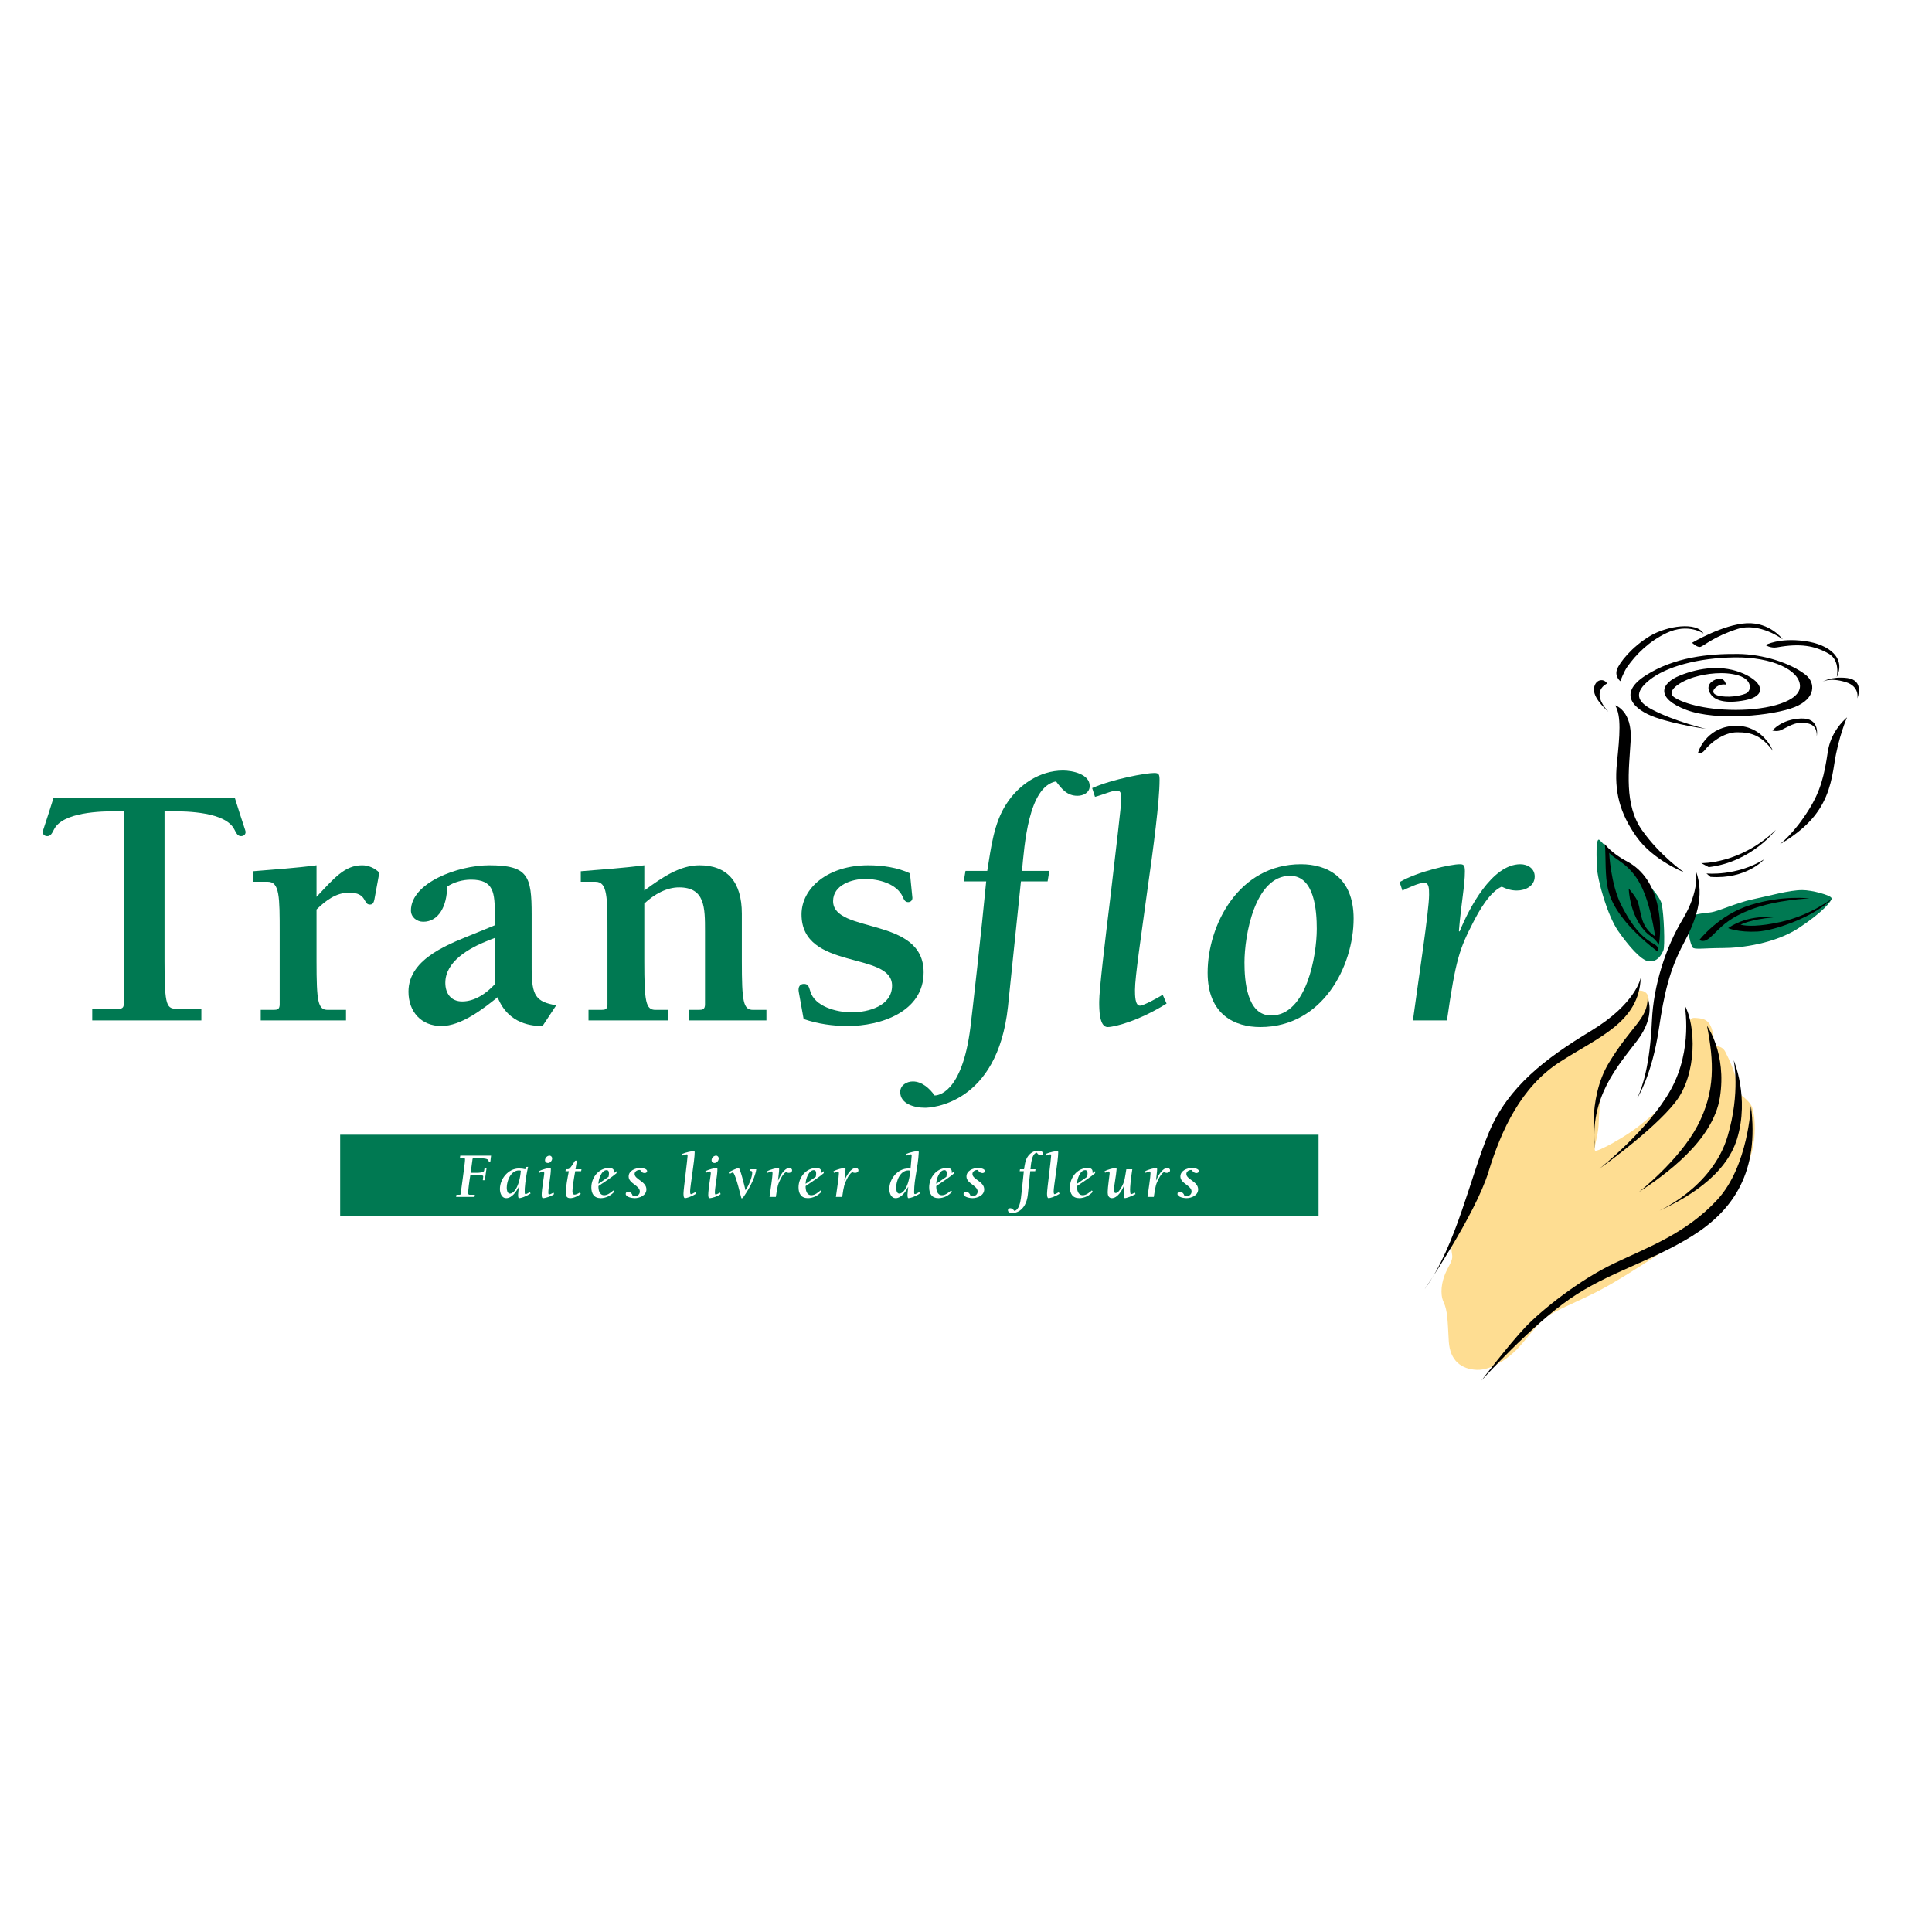 <?xml version="1.0" encoding="utf-8"?>
<!-- Generator: Adobe Illustrator 12.0.0, SVG Export Plug-In . SVG Version: 6.00 Build 51448)  -->
<!DOCTYPE svg PUBLIC "-//W3C//DTD SVG 1.1//EN" "http://www.w3.org/Graphics/SVG/1.1/DTD/svg11.dtd">
<svg  version="1.1" id="Calque_1" xmlns:x="http://ns.adobe.com/Extensibility/1.0/" xmlns:i="http://ns.adobe.com/AdobeIllustrator/10.0/" xmlns:graph="http://ns.adobe.com/Graphs/1.0/"
	 xmlns="http://www.w3.org/2000/svg" xmlns:xlink="http://www.w3.org/1999/xlink" xmlns:a="http://ns.adobe.com/AdobeSVGViewerExtensions/3.0/"
	 width="636.094" height="636.091" viewBox="0 0 636.094 636.091"
	 style="overflow:visible;enable-background:new 0 0 636.094 636.091;" xml:space="preserve">
<polygon style="fill-rule:evenodd;clip-rule:evenodd;fill:#FFFFFF;" points="0,0 636.094,0 636.094,636.091 0,636.091 0,0 "/>
<g>
	<path style="fill:#007952;" d="M557.294,311.948c0.525,0.784,3.969,0.189,10.013,0.189c6.05,0,17.196-1.511,24.941-6.612
		c7.75-5.101,10.963-8.88,10.769-9.823c-0.186-0.946-6.397-2.647-9.633-2.647c-4.347,0-10.769,1.888-16.252,3.024
		c-5.479,1.13-11.713,4.156-14.17,4.345c-2.456,0.188-6.988,0.945-7.367,1.89c-0.376,0.945,0.187,4.531,0.567,6.233
		C556.541,310.249,556.917,311.38,557.294,311.948z"/>
	<path style="fill:#007952;" d="M542.747,316.484c-2.444-0.306-6.611-5.104-10.015-10.013c-3.4-4.914-6.803-16.438-6.991-21.351
		c-0.188-4.915-0.188-9.638,0.945-8.503c1.134,1.133,5.479,5.665,8.691,7.937c3.213,2.266,10.96,9.635,11.714,13.036
		c0.758,3.402,1.134,13.982,0.569,15.304C547.091,314.215,545.77,316.861,542.747,316.484z"/>
</g>
<path style="fill:#FEDD92;" d="M525.175,378.833c0.508,0.679,10.392-4.724,14.924-8.5c4.537-3.78,16.441-12.281,15.875-23.996
	c-0.57-11.717,0.376-11.337,2.833-11.148c2.456,0.189,4.466,0.736,5.291,5.667c0.189,1.134,0.376,3.593,0.376,3.593
	s2.457-0.379,3.591,1.889c1.134,2.266,3.777,7.367,4.344,13.603c0,0,3.402,2.27,4.348,4.348c0.944,2.077,3.022,13.603-4.348,25.129
	c-7.367,11.525-16.246,17.385-22.485,21.161c-6.232,3.78-13.225,8.691-21.346,13.227c-8.126,4.535-17.383,7.743-20.406,10.579
	c-3.022,2.835-5.859,6.804-8.505,9.636c-2.646,2.835-8.501,7.181-13.413,6.993c-4.913-0.189-8.88-2.836-9.259-9.448
	c-0.376-6.614-0.376-10.017-1.699-12.849c-1.325-2.833-0.565-6.8,0.569-9.446c1.13-2.644,2.451-4.157,2.265-5.858
	c-0.189-1.701-0.943-3.59,1.702-8.123c2.642-4.535,9.067-23.427,13.034-32.499c3.968-9.069,14.171-21.73,19.272-24.562
	c5.103-2.833,20.026-12.092,22.673-15.68c2.646-3.591,3.779-6.427,4.726-6.427c0.943,0,4.532,0,2.833,6.05
	c-1.703,6.045-11.527,18.704-13.604,23.047c-2.079,4.347-2.267,11.717-2.454,15.306
	C526.119,374.109,524.611,378.078,525.175,378.833z"/>
<rect x="112" y="373.593" style="fill:#007952;" width="322.125" height="26.639"/>
<path style="fill:#FFFFFF;" d="M154.963,386.136h1.883c0.856,0,2.439-0.042,2.546-0.708l0.128-0.79h0.664l-0.556,3.936h-0.663
	l0.127-1.155c0.043-0.383,0-0.512-2.374-0.512h-1.864c-0.363,2.117-0.704,4.792-0.704,5.797c0,0.557,0.148,0.664,0.556,0.664h1.626
	l-0.108,0.706h-6.055l0.108-0.706h0.555c0.708,0,0.835,0,0.835-0.3c0-0.277,1.432-10.035,1.432-11.19
	c0-0.643-0.106-0.685-0.598-0.685h-1.07l0.108-0.706h10.142l-0.15,1.177c-0.021,0.258,0,0.963-0.342,0.963
	c-0.494,0-0.065-0.641-0.792-0.963c-0.75-0.321-2.055-0.342-3.532-0.342h-0.599c-0.406,0-0.642,0-0.685,0.277L154.963,386.136z"/>
<path style="fill:#FFFFFF;" d="M166.838,391.057c0-2.29,1.327-5.714,4.043-5.714c0.214,0,0.407,0.043,0.6,0.105
	c-0.449,5.33-2.332,7.534-3.616,7.534C167.009,392.983,166.838,391.699,166.838,391.057z M164.592,391.463
	c0,1.281,0.533,3.017,2.096,3.017c1.862,0,3.381-2.224,4.087-3.701l0.043,0.043c-0.064,0.812-0.236,1.84-0.236,2.438
	c0,0.749,0.022,1.22,0.364,1.22c0.45,0,2.011-0.406,3.746-1.541l-0.257-0.449c-0.278,0.172-1.113,0.665-1.39,0.665
	c-0.279,0-0.279-0.302-0.279-0.773c-0.085-0.77,0.214-4.384,1.113-8.236l-0.065,0.045h-0.384c-0.365,0.019-0.472,0-0.45,0.771
	c-0.642-0.171-1.284-0.258-2.139-0.258C167.351,384.703,164.592,388.105,164.592,391.463z"/>
<path style="fill:#FFFFFF;" d="M177.386,385.643c1.134-0.665,3.145-1.093,3.659-1.093c0.236,0,0.321,0.046,0.321,0.428
	c0,2.035-0.835,6.036-0.835,7.642c0,0.148,0,0.661,0.257,0.661c0.278,0,1.156-0.471,1.455-0.619l0.172,0.493
	c-0.835,0.704-2.846,1.325-3.616,1.325c-0.449,0-0.449-0.855-0.449-1.112c0-1.733,0.833-6.525,0.833-6.954
	c0-0.386,0-0.729-0.299-0.729c-0.343,0-0.984,0.322-1.327,0.472L177.386,385.643z M179.441,381.986c0-0.771,0.726-1.499,1.475-1.499
	c0.534,0,0.877,0.429,0.877,0.922c0,0.724-0.642,1.495-1.391,1.495C179.847,382.904,179.441,382.54,179.441,381.986z"/>
<path style="fill:#FFFFFF;" d="M189.475,384.96h1.969l-0.107,0.641h-1.946c-0.492,2.652-0.92,5.476-0.92,6.591
	c0,0.447,0.065,1.134,0.684,1.134c0.428,0,1.092-0.278,1.798-0.728l0.256,0.491c-0.876,0.705-2.332,1.391-3.465,1.391
	c-1.135,0-1.456-0.686-1.456-1.712c0-2.053,0.556-4.899,1.006-7.167h-1.114l0.107-0.641c0.707,0,0.812,0,1.028-0.108
	c0.598-0.302,1.796-2.354,2.01-2.695l0.62-0.044L189.475,384.96z"/>
<path style="fill:#FFFFFF;" d="M197.028,389.752c-0.021-1.391,0.984-4.495,2.675-4.495c0.663,0,0.791,0.536,0.791,1.07
	c0,0.386-0.043,0.75-0.128,1.114L197.028,389.752z M201.928,391.934c-0.792,0.686-1.883,1.582-2.974,1.582
	c-1.648,0-1.947-1.711-1.926-3.017c2.139-1.476,4.151-2.717,5.948-4.234c0.022-0.171,0.065-0.322,0.065-0.493
	c0-0.064-0.021-0.129-0.108-0.129c-0.171,0,0,0.108-0.77,0.577v-0.384c0-1.047-0.707-1.286-1.648-1.286
	c-3.403,0-5.82,3.145-5.82,6.378c0,2.033,0.857,3.552,3.082,3.552c1.69,0,3.338-0.835,4.451-2.099L201.928,391.934z"/>
<path style="fill:#FFFFFF;" d="M206.977,387.353c0-1.904,2.139-2.803,3.787-2.803c0.598,0,2.289,0.173,2.289,1.028
	c0,0.429-0.428,0.642-0.812,0.642c-0.621,0-1.263-0.384-1.413-1.004c-0.106,0-0.191-0.021-0.299-0.021
	c-0.77,0-1.583,0.513-1.583,1.326c0,1.797,3.874,2.438,3.874,5.071c0,1.969-2.162,2.888-3.895,2.888c-0.771,0-2.91-0.321-2.91-1.412
	c0-0.47,0.364-0.687,0.771-0.687c0.748,0,1.348,0.622,1.497,1.306c0.214,0.129,0.385,0.151,0.642,0.151
	c0.92,0,1.733-0.578,1.733-1.54C210.657,390.287,206.977,389.666,206.977,387.353z"/>
<path style="fill:#FFFFFF;" d="M229.143,393.047c-1.668,1.049-3.166,1.433-3.594,1.433c-0.513,0-0.513-1.091-0.513-1.541
	c0-0.728,0.342-3.595,0.684-6.397c0.321-2.803,0.664-5.542,0.664-5.99c0-0.193,0-0.494-0.258-0.494
	c-0.299,0-0.792,0.236-1.348,0.388l-0.171-0.535c1.263-0.557,3.273-0.921,3.787-0.921c0.278,0,0.321,0.087,0.321,0.428
	c0,1.264-0.365,4.087-0.75,6.762c-0.363,2.696-0.749,5.241-0.749,6.033c0,0.322,0,0.963,0.299,0.963
	c0.237,0,1.114-0.492,1.393-0.664L229.143,393.047z"/>
<path style="fill:#FFFFFF;" d="M235.241,382.904c0.75,0,1.391-0.771,1.391-1.495c0-0.493-0.342-0.922-0.878-0.922
	c-0.748,0-1.476,0.729-1.476,1.499C234.278,382.54,234.685,382.904,235.241,382.904z M232.396,386.157
	c0.342-0.149,0.984-0.472,1.326-0.472c0.3,0,0.3,0.343,0.3,0.729c0,0.429-0.835,5.221-0.835,6.954c0,0.257,0,1.112,0.45,1.112
	c0.771,0,2.782-0.621,3.617-1.325l-0.172-0.493c-0.299,0.148-1.177,0.619-1.456,0.619c-0.256,0-0.256-0.513-0.256-0.661
	c0-1.605,0.833-5.606,0.833-7.642c0-0.382-0.084-0.428-0.32-0.428c-0.513,0-2.524,0.428-3.659,1.093L232.396,386.157z"/>
<path style="fill:#FFFFFF;" d="M248.999,384.96c-0.492,3.528-3.146,7.573-4.066,8.92c-0.276,0.406-0.555,0.664-0.684,0.664
	c-0.171,0-0.193-0.235-0.236-0.364c-1.539-6.204-2.374-8.217-2.759-8.173c-0.171,0-0.878,0.429-1.07,0.534l-0.256-0.514
	c1.005-0.749,3.017-1.478,3.273-1.478c0.471,0,1.841,5.564,2.248,7.319c0.92-1.262,2.224-4.193,2.224-5.82
	c0-0.812-0.855-0.298-0.855-0.812c0-0.276,0.278-0.276,0.492-0.276H248.999z"/>
<path style="fill:#FFFFFF;" d="M253.365,394.074c0.343-2.546,0.983-6.675,0.983-7.66c0-0.386,0-0.729-0.3-0.729
	c-0.341,0-0.985,0.322-1.327,0.472l-0.171-0.514c1.134-0.665,3.146-1.093,3.658-1.093c0.236,0,0.321,0.046,0.321,0.428
	c0,0.9-0.213,1.842-0.364,3.64l0.043,0.042c0.557-1.391,1.969-4.109,3.703-4.109c0.449,0,0.876,0.257,0.876,0.751
	c0,0.577-0.556,0.855-1.092,0.855c-0.32,0-0.62-0.085-0.919-0.234c-0.727,0.32-1.369,1.455-1.732,2.16
	c-0.835,1.626-1.07,2.246-1.604,5.991H253.365z"/>
<path style="fill:#FFFFFF;" d="M265.244,389.752c-0.023-1.391,0.984-4.495,2.676-4.495c0.662,0,0.79,0.536,0.79,1.07
	c0,0.386-0.043,0.75-0.127,1.114L265.244,389.752z M270.143,391.934c-0.791,0.686-1.882,1.582-2.973,1.582
	c-1.648,0-1.949-1.711-1.926-3.017c2.139-1.476,4.151-2.717,5.948-4.234c0.021-0.171,0.065-0.322,0.065-0.493
	c0-0.064-0.023-0.129-0.107-0.129c-0.171,0,0,0.108-0.771,0.577v-0.384c0-1.047-0.705-1.286-1.647-1.286
	c-3.402,0-5.819,3.145-5.819,6.378c0,2.033,0.855,3.552,3.081,3.552c1.69,0,3.337-0.835,4.449-2.099L270.143,391.934z"/>
<path style="fill:#FFFFFF;" d="M275.213,394.074c0.344-2.546,0.986-6.675,0.986-7.66c0-0.386,0-0.729-0.3-0.729
	c-0.342,0-0.984,0.322-1.328,0.472l-0.169-0.514c1.133-0.665,3.144-1.093,3.658-1.093c0.235,0,0.321,0.046,0.321,0.428
	c0,0.9-0.214,1.842-0.365,3.64l0.043,0.042c0.556-1.391,1.968-4.109,3.701-4.109c0.449,0,0.876,0.257,0.876,0.751
	c0,0.577-0.555,0.855-1.091,0.855c-0.321,0-0.62-0.085-0.919-0.234c-0.728,0.32-1.37,1.455-1.732,2.16
	c-0.835,1.626-1.071,2.246-1.605,5.991H275.213z"/>
<path style="fill:#FFFFFF;" d="M295.048,391.057c0-2.29,1.327-5.714,4.043-5.714c0.213,0,0.407,0.043,0.6,0.105
	c-0.449,5.33-2.333,7.534-3.616,7.534C295.219,392.983,295.048,391.699,295.048,391.057z M302.644,392.49
	c-0.278,0.172-1.112,0.665-1.391,0.665c-0.279,0-0.279-0.302-0.279-0.773c0-4.299,1.285-7.979,1.521-12.965
	c0-0.341-0.045-0.428-0.322-0.428c-0.514,0-2.524,0.364-3.787,0.921l0.17,0.535c0.556-0.151,1.047-0.388,1.347-0.388
	c0.258,0,0.258,0.301,0.258,0.494l-0.364,4.192c-0.256-0.021-0.578-0.041-0.75-0.041c-3.487,0-6.247,3.402-6.247,6.761
	c0,1.281,0.535,3.017,2.097,3.017c1.861,0,3.379-2.224,4.087-3.701l0.042,0.043c-0.065,0.812-0.236,1.84-0.236,2.438
	c0,0.749,0.023,1.22,0.365,1.22c0.448,0,2.01-0.406,3.745-1.541L302.644,392.49z"/>
<path style="fill:#FFFFFF;" d="M308.25,389.752c-0.022-1.391,0.982-4.495,2.673-4.495c0.663,0,0.792,0.536,0.792,1.07
	c0,0.386-0.042,0.75-0.129,1.114L308.25,389.752z M313.149,391.934c-0.792,0.686-1.882,1.582-2.975,1.582
	c-1.646,0-1.946-1.711-1.924-3.017c2.139-1.476,4.151-2.717,5.945-4.234c0.023-0.171,0.065-0.322,0.065-0.493
	c0-0.064-0.019-0.129-0.107-0.129c-0.17,0,0,0.108-0.769,0.577v-0.384c0-1.047-0.707-1.286-1.649-1.286
	c-3.4,0-5.817,3.145-5.817,6.378c0,2.033,0.853,3.552,3.08,3.552c1.688,0,3.338-0.835,4.45-2.099L313.149,391.934z"/>
<path style="fill:#FFFFFF;" d="M318.199,387.353c0-1.904,2.139-2.803,3.787-2.803c0.6,0,2.288,0.173,2.288,1.028
	c0,0.429-0.428,0.642-0.812,0.642c-0.619,0-1.263-0.384-1.412-1.004c-0.104,0-0.192-0.021-0.299-0.021
	c-0.77,0-1.584,0.513-1.584,1.326c0,1.797,3.874,2.438,3.874,5.071c0,1.969-2.161,2.888-3.896,2.888
	c-0.771,0-2.909-0.321-2.909-1.412c0-0.47,0.363-0.687,0.771-0.687c0.748,0,1.348,0.622,1.497,1.306
	c0.216,0.129,0.387,0.151,0.642,0.151c0.921,0,1.734-0.578,1.734-1.54C321.879,390.287,318.199,389.666,318.199,387.353z"/>
<path style="fill:#FFFFFF;" d="M335.72,385.601l0.108-0.641h1.326c0.235-1.457,0.406-2.912,1.156-4.067
	c0.749-1.177,2.03-2.053,3.466-2.053c0.557,0,1.626,0.213,1.626,0.94c0,0.406-0.384,0.6-0.749,0.6c-0.643,0-0.962-0.429-1.305-0.878
	c-1.689,0.32-1.926,3.895-2.074,5.458h1.666l-0.105,0.641h-1.627l-0.79,7.638c-0.642,5.991-4.728,6.162-5.05,6.162
	c-0.665,0-1.519-0.235-1.519-0.962c0-0.406,0.383-0.644,0.77-0.644c0.558,0,1.025,0.429,1.325,0.857c0.151,0,1.67-0.064,2.184-4.15
	c0.107-0.857,0.685-5.97,0.963-8.901H335.72z"/>
<path style="fill:#FFFFFF;" d="M348.839,393.047c-1.67,1.049-3.169,1.433-3.595,1.433c-0.516,0-0.516-1.091-0.516-1.541
	c0-0.728,0.345-3.595,0.686-6.397c0.321-2.803,0.663-5.542,0.663-5.99c0-0.193,0-0.494-0.258-0.494c-0.3,0-0.792,0.236-1.346,0.388
	l-0.171-0.535c1.259-0.557,3.272-0.921,3.786-0.921c0.276,0,0.318,0.087,0.318,0.428c0,1.264-0.359,4.087-0.746,6.762
	c-0.365,2.696-0.749,5.241-0.749,6.033c0,0.322,0,0.963,0.299,0.963c0.237,0,1.112-0.492,1.391-0.664L348.839,393.047z"/>
<path style="fill:#FFFFFF;" d="M354.592,389.752c-0.019-1.391,0.985-4.495,2.675-4.495c0.665,0,0.794,0.536,0.794,1.07
	c0,0.386-0.045,0.75-0.129,1.114L354.592,389.752z M359.494,391.934c-0.792,0.686-1.883,1.582-2.975,1.582
	c-1.648,0-1.945-1.711-1.927-3.017c2.14-1.476,4.151-2.717,5.949-4.234c0.023-0.171,0.065-0.322,0.065-0.493
	c0-0.064-0.021-0.129-0.107-0.129c-0.171,0,0,0.108-0.771,0.577v-0.384c0-1.047-0.704-1.286-1.649-1.286
	c-3.4,0-5.817,3.145-5.817,6.378c0,2.033,0.854,3.552,3.083,3.552c1.688,0,3.334-0.835,4.45-2.099L359.494,391.934z"/>
<path style="fill:#FFFFFF;" d="M372.8,384.96c-0.556,3.572-0.728,5.818-0.728,6.738c0,0.235,0,1.476,0.301,1.476
	c0.214,0,0.598-0.191,1.284-0.492l0.191,0.473c-1.349,0.771-3.101,1.325-3.442,1.325c-0.278,0-0.365-0.364-0.365-0.621
	c0-1.54,0.107-1.925,0.107-3.637l-0.042-0.041c-0.537,1.56-2.121,4.299-4.025,4.299c-1.066,0-1.39-0.983-1.39-1.927
	c0-1.603,0.642-5.753,0.642-6.14c0-0.386,0-0.729-0.299-0.729c-0.236,0-0.577,0.151-1.199,0.429l-0.191-0.471
	c1.133-0.665,3.146-1.093,3.659-1.093c0.234,0,0.321,0.046,0.321,0.428c-0.107,1.822-0.877,5.65-0.877,6.85
	c0,0.406,0.062,0.963,0.597,0.963c0.729,0,1.393-1.069,1.712-1.606c1.351-2.226,1.327-3.701,1.776-6.224H372.8z"/>
<path style="fill:#FFFFFF;" d="M377.808,394.074c0.342-2.546,0.983-6.675,0.983-7.66c0-0.386,0-0.729-0.298-0.729
	c-0.344,0-0.985,0.322-1.327,0.472l-0.172-0.514c1.134-0.665,3.146-1.093,3.659-1.093c0.236,0,0.32,0.046,0.32,0.428
	c0,0.9-0.213,1.842-0.363,3.64l0.043,0.042c0.555-1.391,1.968-4.109,3.699-4.109c0.451,0,0.879,0.257,0.879,0.751
	c0,0.577-0.557,0.855-1.091,0.855c-0.321,0-0.621-0.085-0.921-0.234c-0.726,0.32-1.367,1.455-1.73,2.16
	c-0.836,1.626-1.07,2.246-1.606,5.991H377.808z"/>
<path style="fill:#FFFFFF;" d="M388.633,387.353c0-1.904,2.142-2.803,3.79-2.803c0.598,0,2.288,0.173,2.288,1.028
	c0,0.429-0.429,0.642-0.812,0.642c-0.621,0-1.263-0.384-1.413-1.004c-0.107,0-0.191-0.021-0.302-0.021
	c-0.769,0-1.581,0.513-1.581,1.326c0,1.797,3.874,2.438,3.874,5.071c0,1.969-2.161,2.888-3.895,2.888
	c-0.77,0-2.911-0.321-2.911-1.412c0-0.47,0.365-0.687,0.77-0.687c0.75,0,1.35,0.622,1.497,1.306
	c0.216,0.129,0.388,0.151,0.645,0.151c0.92,0,1.733-0.578,1.733-1.54C392.316,390.287,388.633,389.666,388.633,387.353z"/>
<g>
	<path style="fill:#007952;" d="M66.3,335.953H30.367v-3.812h8.665c1.503,0,1.733-0.693,1.733-1.85v-63.199H38.57
		c-5.315,0-17.908,0.231-20.796,6.008c-0.693,1.387-1.156,2.195-2.196,2.195c-0.808,0-1.501-0.462-1.501-1.387
		c0-0.462,0.924-2.772,3.582-11.322h59.617c2.658,8.55,3.582,10.86,3.582,11.322c0,0.925-0.692,1.387-1.5,1.387
		c-1.041,0-1.502-0.809-2.195-2.195c-2.889-5.776-15.483-6.008-20.797-6.008h-2.196v49.336c0,15.25,0.693,15.713,4.39,15.713H66.3
		V335.953z"/>
	<path style="fill:#007952;" d="M104.217,295.283c5.778-6.123,9.244-10.398,15.021-10.398c2.079,0,4.159,0.923,5.662,2.426
		l-1.387,7.51c-0.346,2.196-0.577,3.004-1.732,3.004c-2.31,0-0.809-3.927-6.816-3.927c-4.392,0-7.741,2.656-10.746,5.545v16.985
		c0,13.402,0.462,16.06,3.698,16.06h6.008v3.466H85.847v-3.466h4.158c1.272,0,2.081-0.117,2.081-1.849v-23.57
		c0-11.67,0-16.753-3.928-16.753h-4.854v-3.467c6.933-0.578,13.981-1.041,20.913-1.964V295.283z"/>
	<path style="fill:#007952;" d="M162.912,324.052c-2.772,3.005-6.586,5.661-10.746,5.661c-3.697,0-5.546-2.656-5.546-6.123
		c0-6.933,7.51-11.323,14.212-13.98l2.08-0.81V324.052z M157.019,307.068c-8.435,3.466-22.532,8.203-22.532,19.41
		c0,6.586,4.162,11.325,10.862,11.325c6.471,0,13.749-5.663,18.487-9.477c3.581,9.128,11.785,9.477,14.788,9.477l4.507-6.818
		c-6.703-1.155-8.089-3.12-8.089-12.132V301.06c0-12.594-1.155-16.176-13.98-16.176c-10.282,0-25.763,5.776-25.763,14.904
		c0,2.195,1.963,3.697,4.042,3.697c5.084,0,7.857-5.199,7.857-11.554c2.196-1.502,5.199-2.312,7.856-2.312
		c7.626,0,7.858,4.392,7.858,11.67v3.352L157.019,307.068z"/>
	<path style="fill:#007952;" d="M212.131,293.203c6.239-4.621,11.9-8.318,18.14-8.318c9.127,0,13.979,5.431,13.979,15.945v15.598
		c0,13.402,0.463,16.06,3.698,16.06h4.391v3.466h-25.535v-3.466h3.235c1.271,0,2.081-0.117,2.081-1.849v-24.032
		c0-7.856,0-14.442-8.55-14.442c-4.045,0-8.088,2.194-11.439,5.315v18.949c0,13.402,0.463,16.06,3.697,16.06h4.045v3.466h-26.112
		v-3.466h4.159c1.271,0,2.079-0.117,2.079-1.849v-23.57c0-11.67,0-16.753-3.928-16.753h-4.852v-3.467
		c6.931-0.578,13.979-1.041,20.912-1.964V293.203z"/>
	<path style="fill:#007952;" d="M300.403,295.629c0,0.809-0.576,1.387-1.386,1.387c-1.041,0-1.385-0.809-1.732-1.618
		c-1.965-4.506-8.088-6.008-12.479-6.008c-4.274,0-10.514,1.963-10.514,7.278c0,10.861,29.808,4.968,29.808,23.456
		c0,13.056-14.209,17.679-24.955,17.679c-4.853,0-9.936-0.695-14.558-2.313l-1.617-9.012c-0.23-1.502,0.346-2.541,1.733-2.541
		s1.618,0.924,2.08,2.426c1.387,4.968,8.55,6.933,13.634,6.933c5.43,0,13.287-2.08,13.287-8.781
		c0-11.438-29.808-4.853-29.808-23.454c0-8.666,8.665-16.176,21.951-16.176c4.624,0,9.59,0.693,13.749,2.657L300.403,295.629z"/>
	<path style="fill:#007952;" d="M317.303,290.199l0.576-3.465h7.165c1.269-7.859,2.193-15.714,6.238-21.954
		c4.045-6.354,10.978-11.092,18.717-11.092c3.004,0,8.78,1.156,8.78,5.084c0,2.195-2.079,3.235-4.043,3.235
		c-3.467,0-5.2-2.312-7.047-4.737c-9.127,1.733-10.399,21.028-11.208,29.464h9.013l-0.579,3.465h-8.78l-4.274,41.248
		c-3.469,32.35-25.533,33.275-27.268,33.275c-3.582,0-8.203-1.271-8.203-5.198c0-2.196,2.08-3.468,4.159-3.468
		c3.003,0,5.545,2.31,7.164,4.623c0.809,0,9.012-0.346,11.786-22.415c0.576-4.623,3.696-32.236,5.197-48.065H317.303z"/>
	<path style="fill:#007952;" d="M384.083,330.407c-9.012,5.662-17.1,7.741-19.409,7.741c-2.773,0-2.773-5.893-2.773-8.318
		c0-3.929,1.849-19.411,3.696-34.547c1.731-15.136,3.582-29.925,3.582-32.351c0-1.04,0-2.657-1.385-2.657
		c-1.619,0-4.277,1.271-7.281,2.079l-0.925-2.889c6.819-3.004,17.68-4.968,20.452-4.968c1.501,0,1.733,0.462,1.733,2.312
		c0,6.816-1.965,22.066-4.045,36.509c-1.965,14.558-4.045,28.307-4.045,32.583c0,1.732,0,5.199,1.62,5.199
		c1.271,0,6.008-2.657,7.508-3.582L384.083,330.407z"/>
	<path style="fill:#007952;" d="M418.513,334.335c-8.086,0-8.781-11.67-8.781-17.447c0-8.78,3.352-28.538,15.022-28.538
		c8.087,0,8.781,11.67,8.781,17.447C433.536,314.578,430.183,334.335,418.513,334.335z M414.932,338.148
		c20.566,0,30.734-20.104,30.734-35.703c0-13.864-9.013-17.908-17.331-17.908c-20.565,0-30.732,20.104-30.732,35.702
		C397.603,334.22,406.731,338.148,414.932,338.148z"/>
	<path style="fill:#007952;" d="M465.191,335.953c1.85-13.749,5.316-36.048,5.316-41.363c0-2.079,0-3.929-1.617-3.929
		c-1.85,0-5.314,1.733-7.163,2.542l-0.925-2.772c6.122-3.582,16.984-5.893,19.757-5.893c1.27,0,1.735,0.231,1.735,2.311
		c0,4.853-1.158,9.936-1.967,19.642l0.231,0.231c3.004-7.51,10.629-22.184,19.987-22.184c2.428,0,4.738,1.386,4.738,4.044
		c0,3.119-3.005,4.621-5.894,4.621c-1.731,0-3.351-0.462-4.968-1.271c-3.929,1.733-7.396,7.856-9.357,11.67
		c-4.507,8.78-5.779,12.131-8.667,32.351H465.191z"/>
</g>
<path d="M469.059,424.463c0,0,16.726-24.656,20.976-38.543c4.251-13.888,10.768-28.062,23.522-36.277
	c12.754-8.221,26.074-13.04,26.642-27.774c0,0-1.421,8.501-16.441,17.571c-15.021,9.068-27.204,18.419-33.441,33.159
	C484.082,387.338,479.544,410.007,469.059,424.463z"/>
<path d="M542.463,328.668c0,0,2.833,5.668-3.4,13.888c-6.235,8.218-15.871,18.704-13.888,35.71c0,0-2.834-16.154,4.536-28.34
	C537.079,337.739,542.463,335.473,542.463,328.668z"/>
<path d="M526.591,384.786c0,0,17.574-12.472,24.94-21.824c7.371-9.352,6.804-25.507,3.118-32.024c0,0,2.836,14.454-4.532,27.773
	C542.747,372.033,526.591,384.786,526.591,384.786z"/>
<path d="M562.019,337.739c0,0,6.518,9.069,4.254,23.521c-2.27,14.455-18.424,25.793-26.642,31.177c0,0,13.319-10.485,19.271-21.821
	C564.853,359.279,564.288,349.359,562.019,337.739z"/>
<path d="M570.807,349.074c0,0,5.239,12.187,1.131,25.79c-3.817,12.639-17.569,20.123-26.355,24.092c0,0,18.176-7.742,23.239-24.938
	C573.072,359.562,570.807,349.074,570.807,349.074z"/>
<path d="M487.767,454.504c0,0,16.437-18.14,29.19-26.925s26.642-12.187,40.245-20.689c13.604-8.501,22.105-21.255,19.271-42.794
	c0,0-0.852,19.839-11.052,30.891c-10.202,11.054-22.675,15.59-34.011,20.974c-11.337,5.383-23.808,15.306-29.191,20.975
	C496.833,442.599,487.767,454.504,487.767,454.504z"/>
<path d="M539.063,361.545c0,0,4.819-7.462,7.086-22.673c1.732-11.618,3.495-19.557,8.22-28.342
	c3.847-7.152,7.086-15.589,3.967-23.805c0,0,1.54,6.252-4.443,16.152c-5.477,9.069-9.494,21.548-10.01,33.158
	C543.219,350.873,540.667,358.144,539.063,361.545z"/>
<path d="M545.863,313.367c0,0-6.231-4.537-10.768-10.061c-4.536-5.528-5.809-9.496-6.236-14.172
	c-0.423-4.677-0.139-10.343-0.564-11.336c0,0,1.984,2.976,7.367,5.809c5.387,2.837,8.787,8.08,10.201,15.021
	c1.419,6.944,0.286,12.47,0.286,12.47s-0.853-1.699-2.976-3.117c-2.125-1.417-6.379-6.519-6.944-15.445c0,0,2.574,2.894,3.116,4.674
	c1.04,3.403,0.754,7.939,5.574,11.056c0,0-1.317-10.271-4.721-16.863c-3.688-7.134-8.554-8.36-10.396-10.628
	c0,0,0.476,10.296,3.97,17.192c4.851,9.572,8.69,11.622,10.817,12.848C545.645,311.425,546.149,312.09,545.863,313.367z"/>
<path d="M559.469,309.539c0,0,6.376-8.36,17.004-11.62c10.63-3.259,19.272-2.123,19.272-2.123s-10.768,0.376-19.367,3.682
	c-6.446,2.483-9.115,5.055-11.525,7.466C562.162,309.632,561.313,310.249,559.469,309.539z"/>
<path d="M583.842,302.028c0,0-8.077-1.135-14.881,3.544c0,0,3.263,1.465,9.638,1.135c6.084-0.317,19.413-5.245,24.657-10.911
	c0,0-7.133,5.573-16.958,7.746c-6.881,1.523-11.241,1.465-13.227,0.896C573.072,304.437,576.192,302.737,583.842,302.028z"/>
<path d="M531.787,232.217c0,0,5.67,1.697,5.102,11.523c-0.567,9.825-2.265,21.162,3.778,29.665
	c6.049,8.501,13.795,13.793,13.795,13.793s-10.203-3.968-15.684-11.717c-5.479-7.745-7.367-14.924-6.424-24.184
	C533.298,242.041,533.866,235.803,531.787,232.217z"/>
<path d="M560.128,284.174c0,0,12.85,0.379,24.563-10.957c0,0-7.936,10.582-22.105,12.278L560.128,284.174z"/>
<path d="M561.829,287.576c0,0,9.732,1.04,18.987-4.629c0,0-5.759,6.613-17.663,5.762L561.829,287.576z"/>
<path d="M586.015,277.939c0,0,4.533-3.307,9.635-11.526c3.751-6.043,5.009-11.146,6.141-18.893
	c0.914-6.242,5.009-10.202,6.331-11.335c0,0-2.834,6.423-4.156,15.113c-0.89,5.837-2.079,11.714-6.612,17.383
	C592.816,274.349,586.015,277.939,586.015,277.939z"/>
<path d="M529.519,234.295c0,0-4.723-3.971-4.723-7.18c0-3.214,3.023-4.158,4.349-2.08
	C529.145,225.036,523.287,227.492,529.519,234.295z"/>
<path d="M533.487,224.279c0,0-1.887-1.51-1.133-3.777c0.757-2.268,4.915-7.558,10.961-11.149c5.63-3.343,15.303-4.723,17.571-0.755
	c0,0-5.009-3.589-12.188-0.188c-5.741,2.719-10.061,7.04-12.941,11.146C534.605,221.2,533.487,224.279,533.487,224.279z"/>
<path d="M557.107,211.621c0,0,10.2-6.045,17.95-6.425c7.745-0.376,11.904,5.292,11.904,5.292s-7.643-5.741-14.93-3.402
	c-7.65,2.458-10.958,5.479-12.091,5.858C558.807,213.322,557.107,211.621,557.107,211.621z"/>
<path d="M581.294,212.377c0,0,4.34-2.457,12.844-1.324c8.502,1.136,13.606,5.859,10.581,11.901c0,0,1.32-5.479-2.646-7.745
	c-4.629-2.646-9.424-3.454-17.007-2.078C582.993,213.513,581.294,212.377,581.294,212.377z"/>
<path d="M599.999,224.469c0,0,2.925-1.89,8.215-1.229c5.776,0.722,3.307,6.707,3.307,6.707s0.917-3.932-3.871-5.386
	C602.355,222.955,599.999,224.469,599.999,224.469z"/>
<path d="M561.641,239.961c0,0-9.637-1.323-16.626-3.776c-6.991-2.458-12.658-7.749-3.213-13.793
	c9.447-6.047,20.688-7.183,30.422-7.087c8.312,0.081,17.378,3.023,22.292,6.896c3.257,2.566,3.401,7.747-3.588,10.582
	c-6.992,2.834-25.7,4.724-35.709,0.944c-10.017-3.779-8.693-8.691-2.081-11.335c6.614-2.646,14.169-3.592,20.974-0.567
	c6.801,3.022,7.368,7.367,0.566,8.691c-6.803,1.32-10.204,0-11.525-2.08c-1.324-2.076-0.566-3.78,1.7-4.721
	c2.269-0.946,3.212,0.563,3.401,1.699c0,0-1.133-0.33-2.552,0.379c-1.415,0.706-2.833,2.55,0.143,3.259
	c2.977,0.707,6.944,0.142,8.928-0.709c1.983-0.852,2.268-4.535-2.407-5.951c-4.679-1.419-10.646-0.635-14.597,0.562
	c-4.678,1.421-9.271,4.564-6.661,6.521c2.268,1.701,9.492,4.252,20.404,4.252s21.258-2.833,21.119-7.934
	c-0.146-5.104-9.072-9.496-21.402-9.354c-12.326,0.142-22.67,3.116-28.056,7.369c-5.386,4.25-4.229,7.171,0.709,9.776
	C551.39,237.552,561.641,239.961,561.641,239.961z"/>
<path d="M583.702,247.187c0,0-3.12-8.216-12.048-8.216c-8.926,0-12.185,7.226-12.609,8.927c0,0,0.992,0.71,2.41-1.135
	c1.415-1.842,5.809-5.667,10.483-5.667C576.615,241.096,579.872,242.089,583.702,247.187z"/>
<path d="M598.153,242.372c0,0,1.278-6.094-5.241-5.811c-6.521,0.282-9.353,3.968-9.353,3.968s1.561,0.425,2.832-0.143
	c1.278-0.568,4.112-2.407,6.379-2.407C595.038,237.979,598.294,238.122,598.153,242.372z"/>
</svg>
